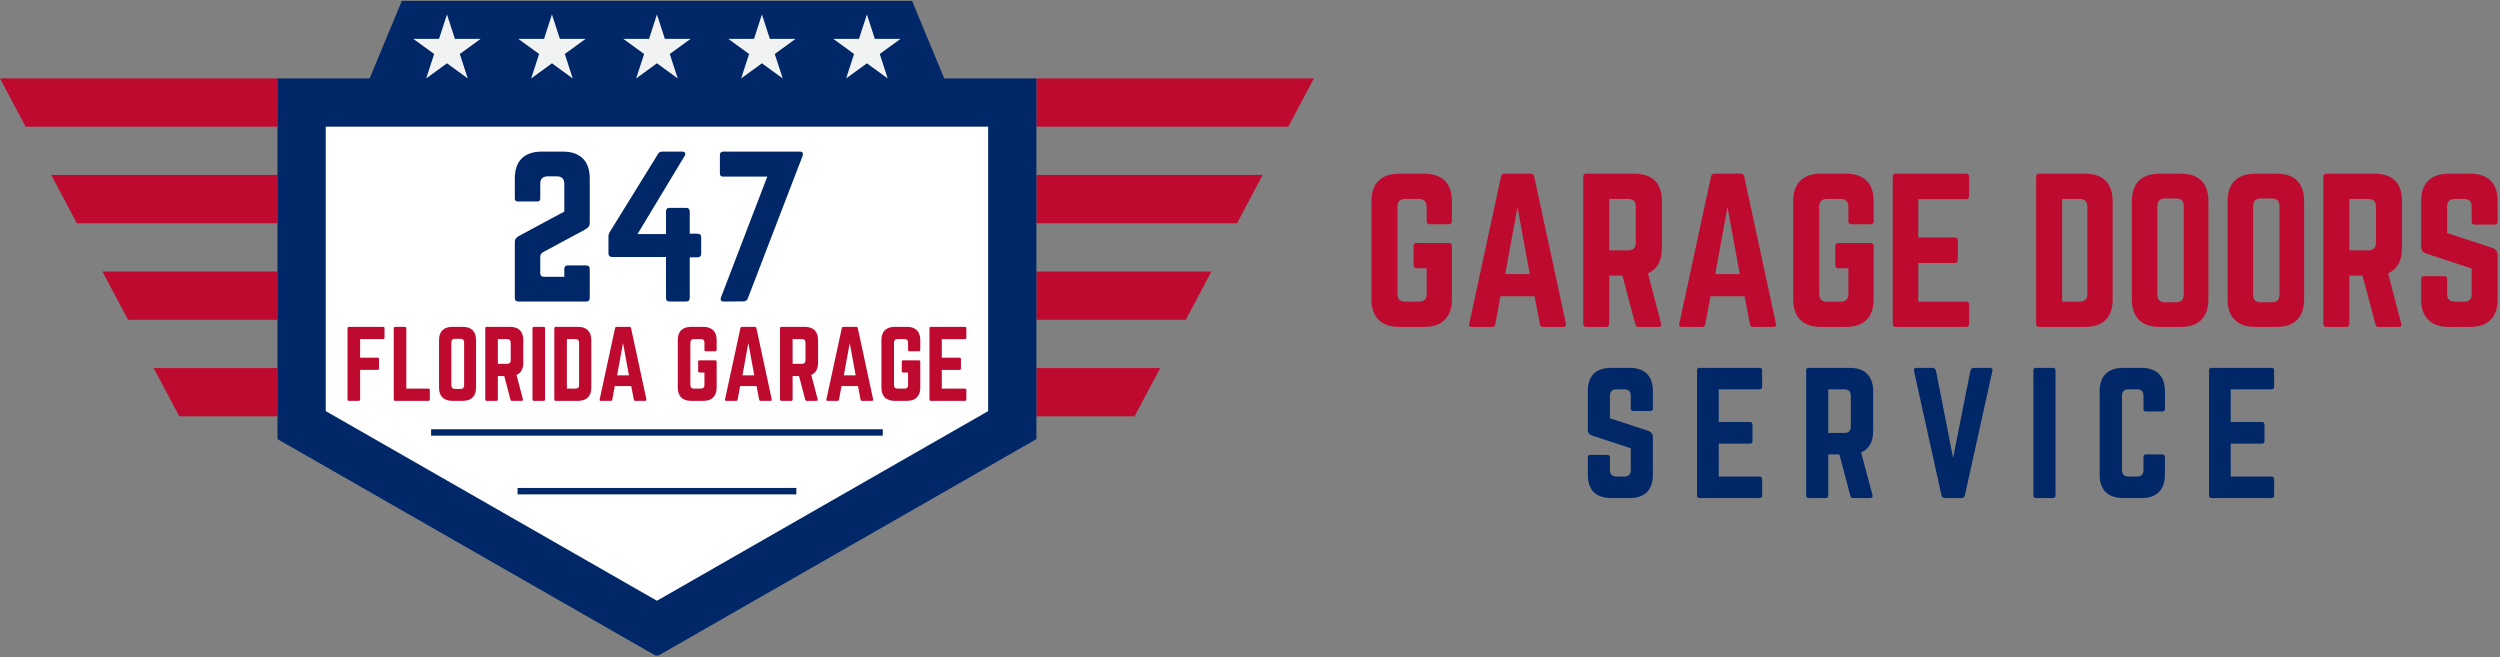 <?xml version="1.0" encoding="UTF-8" standalone="no"?>
<!DOCTYPE svg PUBLIC "-//W3C//DTD SVG 1.1//EN" "http://www.w3.org/Graphics/SVG/1.1/DTD/svg11.dtd">
<svg width="100%" height="100%" viewBox="0 0 951 250" version="1.1" xmlns="http://www.w3.org/2000/svg" xmlns:xlink="http://www.w3.org/1999/xlink" xml:space="preserve" xmlns:serif="http://www.serif.com/" style="fill-rule:evenodd;clip-rule:evenodd;stroke-linejoin:round;stroke-miterlimit:2;">
    <rect x="0" y="0" width="951" height="250" fill="#808080" stroke="none"/>
    <g id="Artboard1" transform="matrix(1.225,0,0,1,0,-125.318)">
        <rect x="0" y="125.318" width="775.605" height="249.37" style="fill:none;"/>
        <clipPath id="_clip1">
            <rect x="0" y="125.318" width="775.605" height="249.37"/>
        </clipPath>
        <g clip-path="url(#_clip1)">
            <g transform="matrix(0.816,0,0,1,0,0.318)">
                <path d="M394.406,154.828L394.406,173.193L490.255,173.193L500,154.828L394.406,154.828Z" style="fill:rgb(191,10,48);fill-rule:nonzero;"/>
            </g>
            <g transform="matrix(0.816,0,0,1,0,0.318)">
                <path d="M394.406,191.557L394.406,209.922L470.76,209.922L480.505,191.557L394.406,191.557Z" style="fill:rgb(191,10,48);fill-rule:nonzero;"/>
            </g>
            <g transform="matrix(0.816,0,0,1,0,0.318)">
                <path d="M394.406,228.292L394.406,246.656L451.26,246.656L461.005,228.292L394.406,228.292Z" style="fill:rgb(191,10,48);fill-rule:nonzero;"/>
            </g>
            <g transform="matrix(0.816,0,0,1,0,0.318)">
                <path d="M394.406,265.021L394.406,283.385L431.766,283.385L441.516,265.021L394.406,265.021Z" style="fill:rgb(191,10,48);fill-rule:nonzero;"/>
            </g>
            <g transform="matrix(0.816,0,0,1,0,0.318)">
                <path d="M105.594,154.828L105.594,173.193L9.745,173.193L0,154.828L105.594,154.828Z" style="fill:rgb(191,10,48);fill-rule:nonzero;"/>
            </g>
            <g transform="matrix(0.816,0,0,1,0,0.318)">
                <path d="M105.594,191.557L105.594,209.922L29.24,209.922L19.495,191.557L105.594,191.557Z" style="fill:rgb(191,10,48);fill-rule:nonzero;"/>
            </g>
            <g transform="matrix(0.816,0,0,1,0,0.318)">
                <path d="M105.594,228.292L105.594,246.656L48.74,246.656L38.995,228.292L105.594,228.292Z" style="fill:rgb(191,10,48);fill-rule:nonzero;"/>
            </g>
            <g transform="matrix(0.816,0,0,1,0,0.318)">
                <path d="M105.594,265.021L105.594,283.385L68.234,283.385L58.484,265.021L105.594,265.021Z" style="fill:rgb(191,10,48);fill-rule:nonzero;"/>
            </g>
            <g transform="matrix(0.816,0,0,1,0,0.318)">
                <path d="M359.323,154.828L347.083,125.318L152.917,125.318L140.677,154.828L105.594,154.828L105.594,292.031L250,374.688L394.406,292.031L394.406,154.828L359.323,154.828Z" style="fill:rgb(0,40,104);fill-rule:nonzero;"/>
            </g>
            <g transform="matrix(0.816,0,0,1,0,0.318)">
                <path d="M123.964,281.385L123.964,173.193L376.042,173.193L376.042,281.385L250,353.526L123.964,281.385Z" style="fill:white;fill-rule:nonzero;"/>
            </g>
            <g transform="matrix(0.816,0,0,1,156.957,240.029)">
                <path d="M30.167,-27.312L14.25,-18.75C13.583,-18.375 13.25,-17.802 13.25,-17.042L13.25,-10.833C13.25,-9.885 13.729,-9.417 14.688,-9.417L22.396,-9.417L22.396,-12.333C22.396,-13.276 22.865,-13.75 23.813,-13.75L30.646,-13.75C31.604,-13.75 32.083,-13.276 32.083,-12.333L32.083,-1.417C32.083,-0.469 31.604,0 30.646,0L5,0C4.042,0 3.563,-0.469 3.563,-1.417L3.563,-22.458C3.563,-23.125 3.698,-23.646 3.979,-24.021C4.271,-24.406 4.75,-24.771 5.417,-25.104L22.396,-34.229L22.396,-44.771C22.396,-46.672 21.443,-47.625 19.542,-47.625L16.104,-47.625C14.198,-47.625 13.25,-46.672 13.25,-44.771L13.25,-39.208C13.25,-38.443 12.875,-38.062 12.125,-38.062L4.708,-38.062C3.943,-38.062 3.563,-38.443 3.563,-39.208L3.563,-46.771C3.563,-50.146 4.438,-52.698 6.188,-54.437C7.948,-56.172 10.5,-57.042 13.833,-57.042L21.813,-57.042C25.146,-57.042 27.688,-56.172 29.438,-54.437C31.198,-52.698 32.083,-50.146 32.083,-46.771L32.083,-29.937C32.083,-29.271 31.922,-28.755 31.604,-28.396C31.297,-28.047 30.818,-27.687 30.167,-27.312Z" style="fill:rgb(0,40,104);fill-rule:nonzero;"/>
            </g>
            <g transform="matrix(0.816,0,0,1,0,0.318)">
                <rect x="164.057" y="288.286" width="171.885" height="2.448" style="fill:rgb(0,40,104);fill-rule:nonzero;"/>
            </g>
            <g transform="matrix(0.816,0,0,1,0,0.318)">
                <rect x="196.948" y="310.615" width="106.104" height="2.448" style="fill:rgb(0,40,104);fill-rule:nonzero;"/>
            </g>
            <g transform="matrix(0.816,0,0,1,186.037,240.029)">
                <path d="M34.5,-25.812L37.438,-25.812C38.38,-25.812 38.854,-25.333 38.854,-24.375L38.854,-18.25C38.854,-17.302 38.38,-16.833 37.438,-16.833L34.5,-16.833L34.5,-1.417C34.5,-0.469 34.026,0 33.083,0L26.875,0C25.927,0 25.458,-0.469 25.458,-1.417L25.458,-16.958L5,-16.958C4.042,-16.958 3.563,-17.437 3.563,-18.396L3.563,-24.729C3.563,-25.354 3.729,-25.927 4.063,-26.458L22.396,-56.104C22.714,-56.729 23.281,-57.042 24.104,-57.042L31.583,-57.042C32.151,-57.042 32.526,-56.88 32.708,-56.562C32.901,-56.255 32.833,-55.839 32.5,-55.312L14.625,-25.667L25.458,-25.667L25.458,-34.229C25.458,-35.172 25.927,-35.646 26.875,-35.646L33.083,-35.646C34.026,-35.646 34.5,-35.172 34.5,-34.229L34.5,-25.812Z" style="fill:rgb(0,40,104);fill-rule:nonzero;"/>
            </g>
            <g transform="matrix(0.816,0,0,1,220.642,240.029)">
                <path d="M4.708,-57.042L33.938,-57.042C35.073,-57.042 35.427,-56.464 35,-55.312L14.188,-1.208C13.896,-0.443 13.344,-0.062 12.542,-0.062L5.125,0C3.984,0 3.609,-0.547 4,-1.646L21.604,-47.542L4.708,-47.542C3.943,-47.542 3.563,-47.922 3.563,-48.687L3.563,-55.812C3.563,-56.531 3.943,-56.943 4.708,-57.042Z" style="fill:rgb(0,40,104);fill-rule:nonzero;"/>
            </g>
            <g transform="matrix(0.816,0,0,1,0,0.318)">
                <path d="M170.094,130.5L173.12,139.792L182.885,139.792L174.984,145.536L178,154.828L170.094,149.083L162.193,154.828L165.214,145.536L157.302,139.792L167.078,139.792L170.094,130.5Z" style="fill:rgb(241,242,242);fill-rule:nonzero;"/>
            </g>
            <g transform="matrix(0.816,0,0,1,0,0.318)">
                <path d="M210.047,130.5L213.068,139.792L222.839,139.792L214.932,145.536L217.953,154.828L210.047,149.083L202.141,154.828L205.161,145.536L197.255,139.792L207.031,139.792L210.047,130.5Z" style="fill:rgb(241,242,242);fill-rule:nonzero;"/>
            </g>
            <g transform="matrix(0.816,0,0,1,0,0.318)">
                <path d="M250,130.5L253.021,139.792L262.792,139.792L254.885,145.536L257.906,154.828L250,149.083L242.094,154.828L245.115,145.536L237.208,139.792L246.984,139.792L250,130.5Z" style="fill:rgb(241,242,242);fill-rule:nonzero;"/>
            </g>
            <g transform="matrix(0.816,0,0,1,0,0.318)">
                <path d="M289.953,130.5L292.969,139.792L302.745,139.792L294.839,145.536L297.859,154.828L289.953,149.083L282.047,154.828L285.068,145.536L277.161,139.792L286.932,139.792L289.953,130.5Z" style="fill:rgb(241,242,242);fill-rule:nonzero;"/>
            </g>
            <g transform="matrix(0.816,0,0,1,0,0.318)">
                <path d="M329.906,130.5L332.922,139.792L342.698,139.792L334.786,145.536L337.807,154.828L329.906,149.083L322,154.828L325.016,145.536L317.115,139.792L326.88,139.792L329.906,130.5Z" style="fill:rgb(241,242,242);fill-rule:nonzero;"/>
            </g>
            <g transform="matrix(1.828,0,0,2.24,718.487,249.675)">
                <g>
                    <g>
                        <path d="M15,-21.333L15,-13.396C15,-11.229 14.208,-9.797 12.625,-9.104L14.854,-0.583C14.964,-0.193 14.818,0 14.417,0L11.021,0C10.714,0 10.531,-0.151 10.479,-0.458L8.292,-8.708L6.042,-8.708L6.042,-0.521C6.042,-0.172 5.865,0 5.521,0L2.146,0C1.797,0 1.625,-0.172 1.625,-0.521L1.625,-25.5C1.625,-25.844 1.797,-26.021 2.146,-26.021L10.313,-26.021C11.854,-26.021 13.021,-25.625 13.813,-24.833C14.604,-24.042 15,-22.875 15,-21.333ZM6.042,-13L9.271,-13C10.13,-13 10.563,-13.437 10.563,-14.312L10.563,-20.417C10.563,-21.292 10.13,-21.729 9.271,-21.729L6.042,-21.729L6.042,-13Z" style="fill:rgb(191,10,48);fill-rule:nonzero;"/>
                    </g>
                </g>
            </g>
            <g transform="matrix(1.828,0,0,2.24,748.865,249.675)">
                <g>
                    <g>
                        <path d="M6.313,-26.021L9.958,-26.021C11.484,-26.021 12.646,-25.625 13.438,-24.833C14.229,-24.042 14.625,-22.875 14.625,-21.333L14.625,-17.896C14.625,-17.547 14.448,-17.375 14.104,-17.375L10.729,-17.375C10.38,-17.375 10.208,-17.547 10.208,-17.896L10.208,-20.417C10.208,-21.292 9.776,-21.729 8.917,-21.729L7.354,-21.729C6.479,-21.729 6.042,-21.292 6.042,-20.417L6.042,-15.937L13.792,-13.396C14.344,-13.156 14.625,-12.755 14.625,-12.187L14.625,-4.687C14.625,-3.172 14.229,-2.01 13.438,-1.208C12.646,-0.401 11.484,0 9.958,0L6.313,0C4.797,0 3.635,-0.401 2.833,-1.208C2.026,-2.01 1.625,-3.172 1.625,-4.687L1.625,-8.104C1.625,-8.448 1.797,-8.625 2.146,-8.625L5.521,-8.625C5.865,-8.625 6.042,-8.448 6.042,-8.104L6.042,-5.583C6.042,-4.719 6.479,-4.292 7.354,-4.292L8.917,-4.292C9.776,-4.292 10.208,-4.719 10.208,-5.583L10.208,-9.917L2.5,-12.458C1.917,-12.651 1.625,-13.052 1.625,-13.667L1.625,-21.333C1.625,-22.875 2.026,-24.042 2.833,-24.833C3.635,-25.625 4.797,-26.021 6.313,-26.021Z" style="fill:rgb(191,10,48);fill-rule:nonzero;"/>
                    </g>
                </g>
            </g>
            <g transform="matrix(3.266,0,0,4.002,490.546,314.775)">
                <path d="M3,-12.375L4.729,-12.375C5.464,-12.375 6.021,-12.187 6.396,-11.812C6.771,-11.437 6.958,-10.88 6.958,-10.146L6.958,-8.521C6.958,-8.354 6.875,-8.271 6.708,-8.271L5.104,-8.271C4.938,-8.271 4.854,-8.354 4.854,-8.521L4.854,-9.729C4.854,-10.13 4.651,-10.333 4.25,-10.333L3.5,-10.333C3.083,-10.333 2.875,-10.13 2.875,-9.729L2.875,-7.583L6.563,-6.375C6.823,-6.26 6.958,-6.073 6.958,-5.812L6.958,-2.229C6.958,-1.505 6.771,-0.948 6.396,-0.562C6.021,-0.187 5.464,0 4.729,0L3,0C2.276,0 1.719,-0.187 1.333,-0.562C0.958,-0.948 0.771,-1.505 0.771,-2.229L0.771,-3.854C0.771,-4.021 0.854,-4.104 1.021,-4.104L2.625,-4.104C2.792,-4.104 2.875,-4.021 2.875,-3.854L2.875,-2.667C2.875,-2.25 3.083,-2.042 3.5,-2.042L4.25,-2.042C4.651,-2.042 4.854,-2.25 4.854,-2.667L4.854,-4.729L1.188,-5.937C0.906,-6.021 0.771,-6.208 0.771,-6.5L0.771,-10.146C0.771,-10.88 0.958,-11.437 1.333,-11.812C1.719,-12.187 2.276,-12.375 3,-12.375Z" style="fill:rgb(0,40,104);fill-rule:nonzero;"/>
            </g>
            <g transform="matrix(3.266,0,0,4.002,524.468,314.775)">
                <path d="M6.958,-12.146L6.958,-10.583C6.958,-10.417 6.875,-10.333 6.708,-10.333L2.833,-10.333L2.833,-7.229L5.792,-7.229C5.958,-7.229 6.042,-7.135 6.042,-6.958L6.042,-5.437C6.042,-5.255 5.958,-5.167 5.792,-5.167L2.833,-5.167L2.833,-2.042L6.708,-2.042C6.875,-2.042 6.958,-1.958 6.958,-1.792L6.958,-0.25C6.958,-0.083 6.875,0 6.708,0L1,0C0.844,0 0.771,-0.083 0.771,-0.25L0.771,-12.146C0.771,-12.297 0.844,-12.375 1,-12.375L6.708,-12.375C6.875,-12.375 6.958,-12.297 6.958,-12.146Z" style="fill:rgb(0,40,104);fill-rule:nonzero;"/>
            </g>
            <g transform="matrix(3.266,0,0,4.002,558.338,314.775)">
                <path d="M7.146,-10.146L7.146,-6.375C7.146,-5.344 6.76,-4.667 6,-4.333L7.083,-0.271C7.125,-0.089 7.047,0 6.854,0L5.25,0C5.094,0 5.005,-0.068 4.979,-0.208L3.938,-4.146L2.875,-4.146L2.875,-0.25C2.875,-0.083 2.792,0 2.625,0L1.021,0C0.854,0 0.771,-0.083 0.771,-0.25L0.771,-12.146C0.771,-12.297 0.854,-12.375 1.021,-12.375L4.917,-12.375C5.635,-12.375 6.188,-12.187 6.563,-11.812C6.948,-11.437 7.146,-10.88 7.146,-10.146ZM2.875,-6.187L4.417,-6.187C4.818,-6.187 5.021,-6.396 5.021,-6.812L5.021,-9.729C5.021,-10.13 4.818,-10.333 4.417,-10.333L2.875,-10.333L2.875,-6.187Z" style="fill:rgb(0,40,104);fill-rule:nonzero;"/>
            </g>
            <g transform="matrix(3.266,0,0,4.002,592.815,314.775)">
                <path d="M6.167,-12.375L7.646,-12.375C7.88,-12.375 7.969,-12.26 7.917,-12.042L5.313,-0.271C5.271,-0.089 5.156,0 4.979,0L3.417,0C3.25,0 3.135,-0.089 3.083,-0.271L0.479,-12.042C0.422,-12.26 0.51,-12.375 0.75,-12.375L2.229,-12.375C2.406,-12.375 2.521,-12.281 2.563,-12.104L4.188,-3.812L5.833,-12.104C5.885,-12.281 6,-12.375 6.167,-12.375Z" style="fill:rgb(0,40,104);fill-rule:nonzero;"/>
            </g>
            <g transform="matrix(3.266,0,0,4.002,628.91,314.775)">
                <path d="M1.021,-12.375L2.625,-12.375C2.792,-12.375 2.875,-12.297 2.875,-12.146L2.875,-0.25C2.875,-0.083 2.792,0 2.625,0L1.021,0C0.854,0 0.771,-0.083 0.771,-0.25L0.771,-12.146C0.771,-12.297 0.854,-12.375 1.021,-12.375Z" style="fill:rgb(0,40,104);fill-rule:nonzero;"/>
            </g>
            <g transform="matrix(3.266,0,0,4.002,649.486,314.775)">
                <path d="M6.979,-10.146L6.979,-8.479C6.979,-8.312 6.896,-8.229 6.729,-8.229L5.188,-8.229C5.021,-8.229 4.938,-8.312 4.938,-8.479L4.938,-9.729C4.938,-10.13 4.729,-10.333 4.313,-10.333L3.521,-10.333C3.104,-10.333 2.896,-10.13 2.896,-9.729L2.896,-2.667C2.896,-2.25 3.104,-2.042 3.521,-2.042L4.313,-2.042C4.729,-2.042 4.938,-2.25 4.938,-2.667L4.938,-3.896C4.938,-4.062 5.021,-4.146 5.188,-4.146L6.729,-4.146C6.896,-4.146 6.979,-4.062 6.979,-3.896L6.979,-2.229C6.979,-1.505 6.781,-0.948 6.396,-0.562C6.021,-0.187 5.469,0 4.75,0L3.021,0C2.297,0 1.74,-0.187 1.354,-0.562C0.964,-0.948 0.771,-1.505 0.771,-2.229L0.771,-10.146C0.771,-10.88 0.964,-11.437 1.354,-11.812C1.74,-12.187 2.297,-12.375 3.021,-12.375L4.75,-12.375C5.469,-12.375 6.021,-12.187 6.396,-11.812C6.781,-11.437 6.979,-10.88 6.979,-10.146Z" style="fill:rgb(0,40,104);fill-rule:nonzero;"/>
            </g>
            <g transform="matrix(3.266,0,0,4.002,683.458,314.775)">
                <path d="M6.958,-12.146L6.958,-10.583C6.958,-10.417 6.875,-10.333 6.708,-10.333L2.833,-10.333L2.833,-7.229L5.792,-7.229C5.958,-7.229 6.042,-7.135 6.042,-6.958L6.042,-5.437C6.042,-5.255 5.958,-5.167 5.792,-5.167L2.833,-5.167L2.833,-2.042L6.708,-2.042C6.875,-2.042 6.958,-1.958 6.958,-1.792L6.958,-0.25C6.958,-0.083 6.875,0 6.708,0L1,0C0.844,0 0.771,-0.083 0.771,-0.25L0.771,-12.146C0.771,-12.297 0.844,-12.375 1,-12.375L6.708,-12.375C6.875,-12.375 6.958,-12.297 6.958,-12.146Z" style="fill:rgb(0,40,104);fill-rule:nonzero;"/>
            </g>
            <g transform="matrix(1.828,0,0,2.24,422.911,249.675)">
                <path d="M1.625,-4.687L1.625,-21.333C1.625,-22.875 2.026,-24.042 2.833,-24.833C3.635,-25.625 4.797,-26.021 6.313,-26.021L10.604,-26.021C12.115,-26.021 13.276,-25.625 14.083,-24.833C14.885,-24.042 15.292,-22.875 15.292,-21.333L15.292,-17.958C15.292,-17.609 15.115,-17.437 14.771,-17.437L11.521,-17.437C11.172,-17.437 11,-17.609 11,-17.958L11,-20.417C11,-21.292 10.563,-21.729 9.688,-21.729L7.354,-21.729C6.479,-21.729 6.042,-21.292 6.042,-20.417L6.042,-5.583C6.042,-4.719 6.479,-4.292 7.354,-4.292L9.688,-4.292C10.563,-4.292 11,-4.719 11,-5.583L11,-9.958L9.292,-9.958C8.943,-9.958 8.771,-10.13 8.771,-10.479L8.771,-13.729C8.771,-14.073 8.943,-14.25 9.292,-14.25L14.771,-14.25C15.115,-14.25 15.292,-14.073 15.292,-13.729L15.292,-4.687C15.292,-3.172 14.885,-2.01 14.083,-1.208C13.276,-0.401 12.115,0 10.604,0L6.313,0C4.797,0 3.635,-0.401 2.833,-1.208C2.026,-2.01 1.625,-3.172 1.625,-4.687Z" style="fill:rgb(191,10,48);fill-rule:nonzero;"/>
            </g>
            <g transform="matrix(1.828,0,0,2.24,453.823,249.675)">
                <path d="M17.292,0L13.854,0C13.573,0 13.401,-0.151 13.333,-0.458L12.417,-5.208L6.625,-5.208L5.75,-0.458C5.693,-0.151 5.521,0 5.229,0L1.75,0C1.359,0 1.219,-0.187 1.333,-0.562L6.729,-25.562C6.797,-25.865 6.984,-26.021 7.292,-26.021L11.813,-26.021C12.104,-26.021 12.281,-25.865 12.354,-25.562L17.75,-0.562C17.818,-0.187 17.667,0 17.292,0ZM11.604,-8.979L9.521,-20.333L7.438,-8.979L11.604,-8.979Z" style="fill:rgb(191,10,48);fill-rule:nonzero;"/>
            </g>
            <g transform="matrix(1.828,0,0,2.24,488.659,249.675)">
                <path d="M15,-21.333L15,-13.396C15,-11.229 14.208,-9.797 12.625,-9.104L14.854,-0.583C14.964,-0.193 14.818,0 14.417,0L11.021,0C10.714,0 10.531,-0.151 10.479,-0.458L8.292,-8.708L6.042,-8.708L6.042,-0.521C6.042,-0.172 5.865,0 5.521,0L2.146,0C1.797,0 1.625,-0.172 1.625,-0.521L1.625,-25.5C1.625,-25.844 1.797,-26.021 2.146,-26.021L10.313,-26.021C11.854,-26.021 13.021,-25.625 13.813,-24.833C14.604,-24.042 15,-22.875 15,-21.333ZM6.042,-13L9.271,-13C10.13,-13 10.563,-13.437 10.563,-14.312L10.563,-20.417C10.563,-21.292 10.13,-21.729 9.271,-21.729L6.042,-21.729L6.042,-13Z" style="fill:rgb(191,10,48);fill-rule:nonzero;"/>
            </g>
            <g transform="matrix(1.828,0,0,2.24,519.037,249.675)">
                <path d="M17.292,0L13.854,0C13.573,0 13.401,-0.151 13.333,-0.458L12.417,-5.208L6.625,-5.208L5.75,-0.458C5.693,-0.151 5.521,0 5.229,0L1.75,0C1.359,0 1.219,-0.187 1.333,-0.562L6.729,-25.562C6.797,-25.865 6.984,-26.021 7.292,-26.021L11.813,-26.021C12.104,-26.021 12.281,-25.865 12.354,-25.562L17.75,-0.562C17.818,-0.187 17.667,0 17.292,0ZM11.604,-8.979L9.521,-20.333L7.438,-8.979L11.604,-8.979Z" style="fill:rgb(191,10,48);fill-rule:nonzero;"/>
            </g>
            <g transform="matrix(1.828,0,0,2.24,553.874,249.675)">
                <path d="M1.625,-4.687L1.625,-21.333C1.625,-22.875 2.026,-24.042 2.833,-24.833C3.635,-25.625 4.797,-26.021 6.313,-26.021L10.604,-26.021C12.115,-26.021 13.276,-25.625 14.083,-24.833C14.885,-24.042 15.292,-22.875 15.292,-21.333L15.292,-17.958C15.292,-17.609 15.115,-17.437 14.771,-17.437L11.521,-17.437C11.172,-17.437 11,-17.609 11,-17.958L11,-20.417C11,-21.292 10.563,-21.729 9.688,-21.729L7.354,-21.729C6.479,-21.729 6.042,-21.292 6.042,-20.417L6.042,-5.583C6.042,-4.719 6.479,-4.292 7.354,-4.292L9.688,-4.292C10.563,-4.292 11,-4.719 11,-5.583L11,-9.958L9.292,-9.958C8.943,-9.958 8.771,-10.13 8.771,-10.479L8.771,-13.729C8.771,-14.073 8.943,-14.25 9.292,-14.25L14.771,-14.25C15.115,-14.25 15.292,-14.073 15.292,-13.729L15.292,-4.687C15.292,-3.172 14.885,-2.01 14.083,-1.208C13.276,-0.401 12.115,0 10.604,0L6.313,0C4.797,0 3.635,-0.401 2.833,-1.208C2.026,-2.01 1.625,-3.172 1.625,-4.687Z" style="fill:rgb(191,10,48);fill-rule:nonzero;"/>
            </g>
            <g transform="matrix(1.828,0,0,2.24,584.787,249.675)">
                <path d="M14.604,-25.5L14.604,-22.25C14.604,-21.875 14.427,-21.687 14.083,-21.687L5.958,-21.687L5.958,-15.187L12.167,-15.187C12.51,-15.187 12.688,-15 12.688,-14.625L12.688,-11.417C12.688,-11.042 12.51,-10.854 12.167,-10.854L5.958,-10.854L5.958,-4.292L14.083,-4.292C14.427,-4.292 14.604,-4.115 14.604,-3.771L14.604,-0.521C14.604,-0.172 14.427,0 14.083,0L2.104,0C1.781,0 1.625,-0.172 1.625,-0.521L1.625,-25.5C1.625,-25.844 1.781,-26.021 2.104,-26.021L14.083,-26.021C14.427,-26.021 14.604,-25.844 14.604,-25.5Z" style="fill:rgb(191,10,48);fill-rule:nonzero;"/>
            </g>
            <g transform="matrix(1.828,0,0,2.24,629.314,249.675)">
                <path d="M1.625,-0.521L1.625,-25.5C1.625,-25.844 1.797,-26.021 2.146,-26.021L9.958,-26.021C11.484,-26.021 12.646,-25.615 13.438,-24.812C14.229,-24.005 14.625,-22.833 14.625,-21.292L14.625,-4.687C14.625,-3.172 14.229,-2.01 13.438,-1.208C12.646,-0.401 11.484,0 9.958,0L2.146,0C1.797,0 1.625,-0.172 1.625,-0.521ZM6.042,-4.292L9.042,-4.292C9.901,-4.292 10.333,-4.719 10.333,-5.583L10.333,-20.396C10.333,-21.281 9.901,-21.729 9.042,-21.729L6.042,-21.729L6.042,-4.292Z" style="fill:rgb(191,10,48);fill-rule:nonzero;"/>
            </g>
            <g transform="matrix(1.828,0,0,2.24,659.038,249.675)">
                <path d="M1.625,-4.687L1.625,-21.333C1.625,-22.875 2.026,-24.042 2.833,-24.833C3.635,-25.625 4.797,-26.021 6.313,-26.021L9.958,-26.021C11.484,-26.021 12.646,-25.625 13.438,-24.833C14.229,-24.042 14.625,-22.875 14.625,-21.333L14.625,-4.687C14.625,-3.172 14.229,-2.01 13.438,-1.208C12.646,-0.401 11.484,0 9.958,0L6.313,0C4.797,0 3.635,-0.401 2.833,-1.208C2.026,-2.01 1.625,-3.172 1.625,-4.687ZM7.25,-4.187L9.146,-4.187C10.005,-4.187 10.438,-4.625 10.438,-5.5L10.438,-20.521C10.438,-21.38 10.005,-21.812 9.146,-21.812L7.25,-21.812C6.385,-21.812 5.958,-21.38 5.958,-20.521L5.958,-5.5C5.958,-4.625 6.385,-4.187 7.25,-4.187Z" style="fill:rgb(191,10,48);fill-rule:nonzero;"/>
            </g>
            <g transform="matrix(1.828,0,0,2.24,688.762,249.675)">
                <path d="M1.625,-4.687L1.625,-21.333C1.625,-22.875 2.026,-24.042 2.833,-24.833C3.635,-25.625 4.797,-26.021 6.313,-26.021L9.958,-26.021C11.484,-26.021 12.646,-25.625 13.438,-24.833C14.229,-24.042 14.625,-22.875 14.625,-21.333L14.625,-4.687C14.625,-3.172 14.229,-2.01 13.438,-1.208C12.646,-0.401 11.484,0 9.958,0L6.313,0C4.797,0 3.635,-0.401 2.833,-1.208C2.026,-2.01 1.625,-3.172 1.625,-4.687ZM7.25,-4.187L9.146,-4.187C10.005,-4.187 10.438,-4.625 10.438,-5.5L10.438,-20.521C10.438,-21.38 10.005,-21.812 9.146,-21.812L7.25,-21.812C6.385,-21.812 5.958,-21.38 5.958,-20.521L5.958,-5.5C5.958,-4.625 6.385,-4.187 7.25,-4.187Z" style="fill:rgb(191,10,48);fill-rule:nonzero;"/>
            </g>
            <g transform="matrix(0.816,0,0,1,287.203,277.8)">
                <g>
                    <path d="M15.792,-27.583L15.792,-24.062C15.792,-23.672 15.604,-23.479 15.229,-23.479L6.438,-23.479L6.438,-16.437L13.167,-16.437C13.542,-16.437 13.729,-16.234 13.729,-15.833L13.729,-12.354C13.729,-11.948 13.542,-11.75 13.167,-11.75L6.438,-11.75L6.438,-4.646L15.229,-4.646C15.604,-4.646 15.792,-4.458 15.792,-4.083L15.792,-0.562C15.792,-0.187 15.604,0 15.229,0L2.292,0C1.927,0 1.75,-0.187 1.75,-0.562L1.75,-27.583C1.75,-27.958 1.927,-28.146 2.292,-28.146L15.229,-28.146C15.604,-28.146 15.792,-27.958 15.792,-27.583Z" style="fill:rgb(191,10,48);fill-rule:nonzero;"/>
                </g>
            </g>
            <g transform="matrix(0.816,0,0,1,106.491,277.8)">
                <path d="M15.833,-27.583L15.833,-24.062C15.833,-23.687 15.646,-23.5 15.271,-23.5L6.542,-23.5L6.542,-16.437L13.167,-16.437C13.542,-16.437 13.729,-16.25 13.729,-15.875L13.729,-12.354C13.729,-11.979 13.542,-11.792 13.167,-11.792L6.542,-11.792L6.542,-0.562C6.542,-0.187 6.354,0 5.979,0L2.313,0C1.938,0 1.75,-0.187 1.75,-0.562L1.75,-27.583C1.75,-27.958 1.938,-28.146 2.313,-28.146L15.271,-28.146C15.646,-28.146 15.833,-27.958 15.833,-27.583Z" style="fill:rgb(191,10,48);fill-rule:nonzero;"/>
            </g>
            <g transform="matrix(0.816,0,0,1,120.842,277.8)">
                <path d="M6.542,-4.646L6.542,-27.583C6.542,-27.958 6.354,-28.146 5.979,-28.146L2.313,-28.146C1.938,-28.146 1.75,-27.958 1.75,-27.583L1.75,-0.562C1.75,-0.187 1.938,0 2.313,0L14.917,0C15.292,0 15.479,-0.187 15.479,-0.562L15.479,-4.083C15.479,-4.458 15.292,-4.646 14.917,-4.646L6.542,-4.646Z" style="fill:rgb(191,10,48);fill-rule:nonzero;"/>
            </g>
            <g transform="matrix(0.816,0,0,1,134.906,277.8)">
                <path d="M1.75,-5.062L1.75,-23.083C1.75,-24.75 2.177,-26.005 3.042,-26.854C3.917,-27.714 5.177,-28.146 6.833,-28.146L10.771,-28.146C12.438,-28.146 13.693,-27.714 14.542,-26.854C15.401,-26.005 15.833,-24.75 15.833,-23.083L15.833,-5.062C15.833,-3.422 15.401,-2.167 14.542,-1.292C13.693,-0.427 12.438,0 10.771,0L6.833,0C5.177,0 3.917,-0.427 3.042,-1.292C2.177,-2.167 1.75,-3.422 1.75,-5.062ZM7.854,-4.542L9.896,-4.542C10.823,-4.542 11.292,-5.005 11.292,-5.937L11.292,-22.208C11.292,-23.135 10.823,-23.604 9.896,-23.604L7.854,-23.604C6.906,-23.604 6.438,-23.135 6.438,-22.208L6.438,-5.937C6.438,-5.005 6.906,-4.542 7.854,-4.542Z" style="fill:rgb(191,10,48);fill-rule:nonzero;"/>
            </g>
            <g transform="matrix(0.816,0,0,1,149.258,277.8)">
                <path d="M16.229,-23.083L16.229,-14.5C16.229,-12.151 15.365,-10.604 13.646,-9.854L16.083,-0.625C16.193,-0.208 16.026,0 15.583,0L11.938,0C11.604,0 11.401,-0.167 11.333,-0.5L8.979,-9.437L6.542,-9.437L6.542,-0.562C6.542,-0.187 6.354,0 5.979,0L2.313,0C1.938,0 1.75,-0.187 1.75,-0.562L1.75,-27.583C1.75,-27.958 1.938,-28.146 2.313,-28.146L11.146,-28.146C12.813,-28.146 14.073,-27.714 14.938,-26.854C15.797,-26.005 16.229,-24.75 16.229,-23.083ZM6.542,-14.083L10.021,-14.083C10.964,-14.083 11.438,-14.547 11.438,-15.479L11.438,-22.104C11.438,-23.031 10.964,-23.5 10.021,-23.5L6.542,-23.5L6.542,-14.083Z" style="fill:rgb(191,10,48);fill-rule:nonzero;"/>
            </g>
            <g transform="matrix(0.816,0,0,1,163.925,277.8)">
                <path d="M2.313,-28.146L5.979,-28.146C6.354,-28.146 6.542,-27.958 6.542,-27.583L6.542,-0.562C6.542,-0.187 6.354,0 5.979,0L2.313,0C1.938,0 1.75,-0.187 1.75,-0.562L1.75,-27.583C1.75,-27.958 1.938,-28.146 2.313,-28.146Z" style="fill:rgb(191,10,48);fill-rule:nonzero;"/>
            </g>
            <g transform="matrix(0.816,0,0,1,170.699,277.8)">
                <path d="M1.75,-0.562L1.75,-27.583C1.75,-27.958 1.938,-28.146 2.313,-28.146L10.771,-28.146C12.438,-28.146 13.693,-27.708 14.542,-26.833C15.401,-25.969 15.833,-24.708 15.833,-23.042L15.833,-5.062C15.833,-3.422 15.401,-2.167 14.542,-1.292C13.693,-0.427 12.438,0 10.771,0L2.313,0C1.938,0 1.75,-0.187 1.75,-0.562ZM6.542,-4.646L9.792,-4.646C10.719,-4.646 11.188,-5.115 11.188,-6.062L11.188,-22.062C11.188,-23.021 10.719,-23.5 9.792,-23.5L6.542,-23.5L6.542,-4.646Z" style="fill:rgb(191,10,48);fill-rule:nonzero;"/>
            </g>
            <g transform="matrix(0.816,0,0,1,185.05,277.8)">
                <path d="M18.729,0L15,0C14.693,0 14.5,-0.167 14.417,-0.5L13.438,-5.625L7.188,-5.625L6.229,-0.5C6.156,-0.167 5.969,0 5.667,0L1.896,0C1.479,0 1.323,-0.198 1.438,-0.604L7.292,-27.667C7.359,-27.984 7.552,-28.146 7.875,-28.146L12.771,-28.146C13.104,-28.146 13.302,-27.984 13.375,-27.667L19.208,-0.604C19.276,-0.198 19.115,0 18.729,0ZM12.563,-9.708L10.313,-22L8.063,-9.708L12.563,-9.708Z" style="fill:rgb(191,10,48);fill-rule:nonzero;"/>
            </g>
            <g transform="matrix(0.816,0,0,1,209.046,277.8)">
                <path d="M1.75,-5.062L1.75,-23.083C1.75,-24.75 2.177,-26.005 3.042,-26.854C3.917,-27.714 5.177,-28.146 6.833,-28.146L11.479,-28.146C13.115,-28.146 14.365,-27.714 15.229,-26.854C16.104,-26.005 16.542,-24.75 16.542,-23.083L16.542,-19.417C16.542,-19.042 16.354,-18.854 15.979,-18.854L12.458,-18.854C12.083,-18.854 11.896,-19.042 11.896,-19.417L11.896,-22.104C11.896,-23.031 11.422,-23.5 10.479,-23.5L7.958,-23.5C7.01,-23.5 6.542,-23.031 6.542,-22.104L6.542,-6.062C6.542,-5.115 7.01,-4.646 7.958,-4.646L10.479,-4.646C11.422,-4.646 11.896,-5.115 11.896,-6.062L11.896,-10.771L10.063,-10.771C9.688,-10.771 9.5,-10.958 9.5,-11.333L9.5,-14.854C9.5,-15.229 9.688,-15.417 10.063,-15.417L15.979,-15.417C16.354,-15.417 16.542,-15.229 16.542,-14.854L16.542,-5.062C16.542,-3.422 16.104,-2.167 15.229,-1.292C14.365,-0.427 13.115,0 11.479,0L6.833,0C5.177,0 3.917,-0.427 3.042,-1.292C2.177,-2.167 1.75,-3.422 1.75,-5.062Z" style="fill:rgb(191,10,48);fill-rule:nonzero;"/>
            </g>
            <g transform="matrix(0.816,0,0,1,223.971,277.8)">
                <path d="M18.729,0L15,0C14.693,0 14.5,-0.167 14.417,-0.5L13.438,-5.625L7.188,-5.625L6.229,-0.5C6.156,-0.167 5.969,0 5.667,0L1.896,0C1.479,0 1.323,-0.198 1.438,-0.604L7.292,-27.667C7.359,-27.984 7.552,-28.146 7.875,-28.146L12.771,-28.146C13.104,-28.146 13.302,-27.984 13.375,-27.667L19.208,-0.604C19.276,-0.198 19.115,0 18.729,0ZM12.563,-9.708L10.313,-22L8.063,-9.708L12.563,-9.708Z" style="fill:rgb(191,10,48);fill-rule:nonzero;"/>
            </g>
            <g transform="matrix(0.816,0,0,1,240.791,277.8)">
                <path d="M16.229,-23.083L16.229,-14.5C16.229,-12.151 15.365,-10.604 13.646,-9.854L16.083,-0.625C16.193,-0.208 16.026,0 15.583,0L11.938,0C11.604,0 11.401,-0.167 11.333,-0.5L8.979,-9.437L6.542,-9.437L6.542,-0.562C6.542,-0.187 6.354,0 5.979,0L2.313,0C1.938,0 1.75,-0.187 1.75,-0.562L1.75,-27.583C1.75,-27.958 1.938,-28.146 2.313,-28.146L11.146,-28.146C12.813,-28.146 14.073,-27.714 14.938,-26.854C15.797,-26.005 16.229,-24.75 16.229,-23.083ZM6.542,-14.083L10.021,-14.083C10.964,-14.083 11.438,-14.547 11.438,-15.479L11.438,-22.104C11.438,-23.031 10.964,-23.5 10.021,-23.5L6.542,-23.5L6.542,-14.083Z" style="fill:rgb(191,10,48);fill-rule:nonzero;"/>
            </g>
            <g transform="matrix(0.816,0,0,1,255.458,277.8)">
                <path d="M18.729,0L15,0C14.693,0 14.5,-0.167 14.417,-0.5L13.438,-5.625L7.188,-5.625L6.229,-0.5C6.156,-0.167 5.969,0 5.667,0L1.896,0C1.479,0 1.323,-0.198 1.438,-0.604L7.292,-27.667C7.359,-27.984 7.552,-28.146 7.875,-28.146L12.771,-28.146C13.104,-28.146 13.302,-27.984 13.375,-27.667L19.208,-0.604C19.276,-0.198 19.115,0 18.729,0ZM12.563,-9.708L10.313,-22L8.063,-9.708L12.563,-9.708Z" style="fill:rgb(191,10,48);fill-rule:nonzero;"/>
            </g>
            <g transform="matrix(0.816,0,0,1,272.278,277.8)">
                <path d="M1.75,-5.062L1.75,-23.083C1.75,-24.75 2.177,-26.005 3.042,-26.854C3.917,-27.714 5.177,-28.146 6.833,-28.146L11.479,-28.146C13.115,-28.146 14.365,-27.714 15.229,-26.854C16.104,-26.005 16.542,-24.75 16.542,-23.083L16.542,-19.417C16.542,-19.042 16.354,-18.854 15.979,-18.854L12.458,-18.854C12.083,-18.854 11.896,-19.042 11.896,-19.417L11.896,-22.104C11.896,-23.031 11.422,-23.5 10.479,-23.5L7.958,-23.5C7.01,-23.5 6.542,-23.031 6.542,-22.104L6.542,-6.062C6.542,-5.115 7.01,-4.646 7.958,-4.646L10.479,-4.646C11.422,-4.646 11.896,-5.115 11.896,-6.062L11.896,-10.771L10.063,-10.771C9.688,-10.771 9.5,-10.958 9.5,-11.333L9.5,-14.854C9.5,-15.229 9.688,-15.417 10.063,-15.417L15.979,-15.417C16.354,-15.417 16.542,-15.229 16.542,-14.854L16.542,-5.062C16.542,-3.422 16.104,-2.167 15.229,-1.292C14.365,-0.427 13.115,0 11.479,0L6.833,0C5.177,0 3.917,-0.427 3.042,-1.292C2.177,-2.167 1.75,-3.422 1.75,-5.062Z" style="fill:rgb(191,10,48);fill-rule:nonzero;"/>
            </g>
        </g>
    </g>
</svg>
